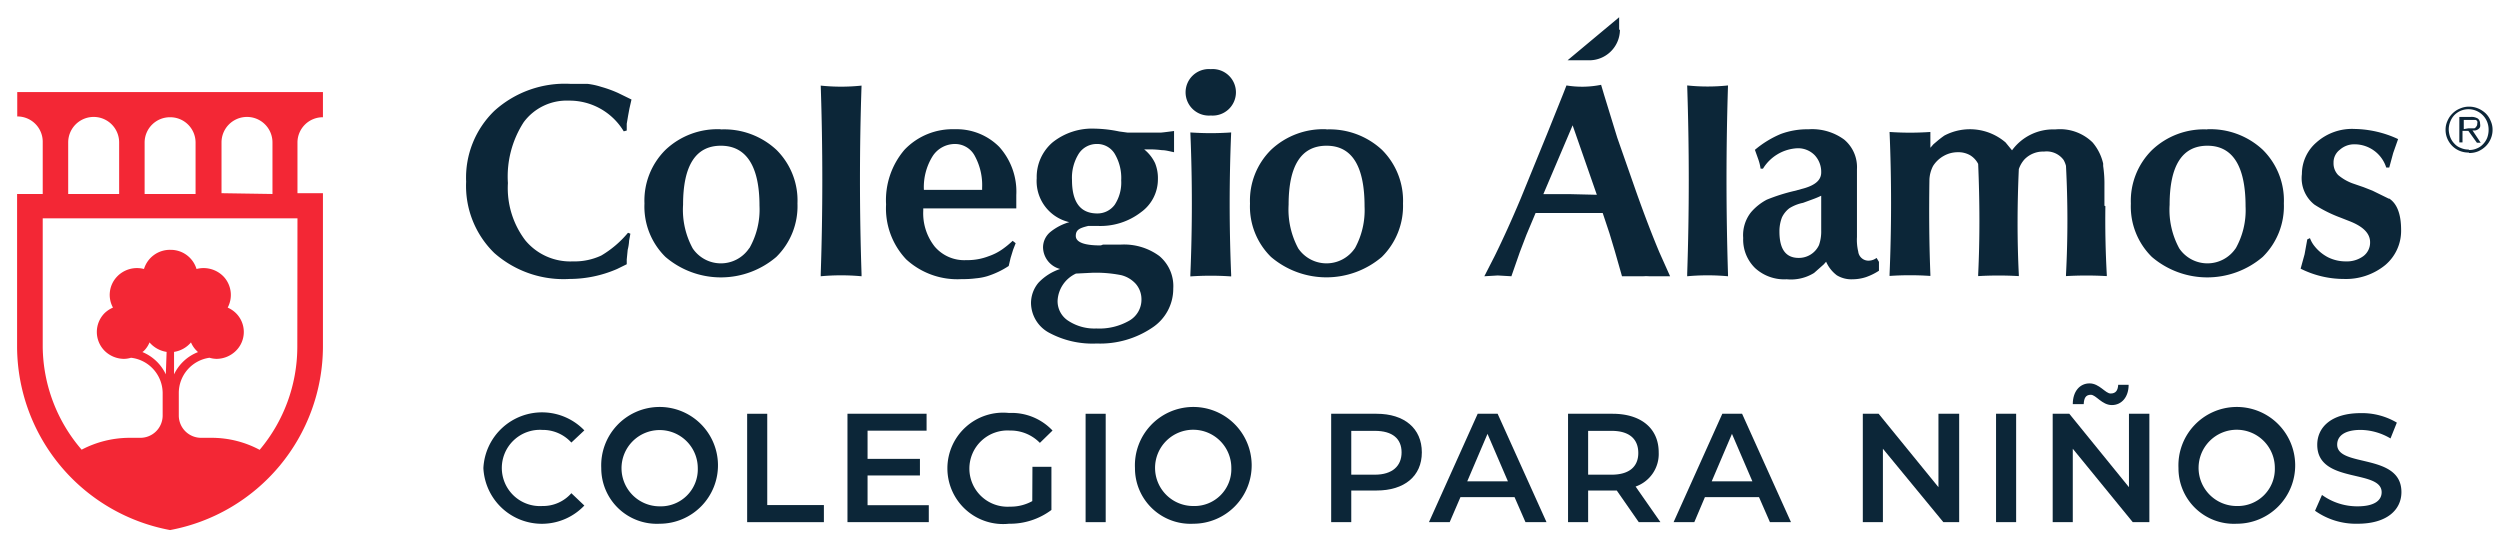 <svg id="Capa_1" data-name="Capa 1" xmlns="http://www.w3.org/2000/svg" viewBox="0 0 158 35"><defs><style>.cls-1{fill:#0c2638;}.cls-2{fill:#f32735;}</style></defs><path class="cls-1" d="M35.94,6.36A4,4,0,0,1,39.42,8.3l.19-.05,0-.43.09-.53.08-.43.13-.57-.86-.42A7.52,7.52,0,0,0,38,5.49a4.61,4.61,0,0,0-.87-.19c-.31,0-.67,0-1.08,0A6.64,6.64,0,0,0,31.25,7a5.87,5.87,0,0,0-1.79,4.48,5.92,5.92,0,0,0,1.78,4.51A6.61,6.61,0,0,0,36,17.63,7.56,7.56,0,0,0,39,17l.61-.3v-.3l.06-.61a2.94,2.94,0,0,0,.09-.58l.08-.44-.15-.06A6.49,6.49,0,0,1,38,16.15a4,4,0,0,1-1.8.37,3.69,3.69,0,0,1-3-1.33,5.46,5.46,0,0,1-1.1-3.62,6.32,6.32,0,0,1,1-3.85,3.38,3.38,0,0,1,2.86-1.36"/><path class="cls-1" d="M47.34,15.7a2.15,2.15,0,0,1-3.56,0,5.09,5.09,0,0,1-.61-2.76c0-2.48.8-3.73,2.39-3.73S48,10.48,48,13a4.93,4.93,0,0,1-.63,2.67M45.56,8.17a4.78,4.78,0,0,0-3.5,1.3,4.51,4.51,0,0,0-1.33,3.39,4.46,4.46,0,0,0,1.33,3.38,5.39,5.39,0,0,0,7,0,4.49,4.49,0,0,0,1.34-3.38,4.5,4.5,0,0,0-1.33-3.39,4.85,4.85,0,0,0-3.52-1.29"/><path class="cls-1" d="M62.07,12H58.39a3.69,3.69,0,0,1,.54-2.11,1.68,1.68,0,0,1,1.43-.79,1.41,1.41,0,0,1,1.25.76,3.85,3.85,0,0,1,.46,2ZM60.39,8.17a4.19,4.19,0,0,0-3.23,1.3A4.9,4.9,0,0,0,56,12.92a4.68,4.68,0,0,0,1.27,3.47,4.78,4.78,0,0,0,3.52,1.25,6.19,6.19,0,0,0,.89-.05,3.66,3.66,0,0,0,.7-.13,5.46,5.46,0,0,0,1.37-.65l.12-.51.16-.52.16-.41L64,15.22a5.66,5.66,0,0,1-.66.54,3.38,3.38,0,0,1-.85.43,3.71,3.71,0,0,1-1.42.25,2.45,2.45,0,0,1-2-.86,3.39,3.39,0,0,1-.72-2.26v-.15h5.88l0-.5,0-.34a4.23,4.23,0,0,0-1.08-3.05,3.8,3.8,0,0,0-2.87-1.11"/><path class="cls-1" d="M70.45,12.94a1.35,1.35,0,0,1-1.1.55c-1.07,0-1.6-.71-1.6-2.12a2.86,2.86,0,0,1,.43-1.66,1.35,1.35,0,0,1,1.13-.61,1.29,1.29,0,0,1,1.14.62,3,3,0,0,1,.41,1.68,2.56,2.56,0,0,1-.41,1.54M69,17.24a8.12,8.12,0,0,1,1.86.15,1.84,1.84,0,0,1,.93.56,1.49,1.49,0,0,1,.35.95,1.53,1.53,0,0,1-.76,1.36,3.8,3.8,0,0,1-2.09.5,3,3,0,0,1-1.75-.47A1.47,1.47,0,0,1,66.84,19,2,2,0,0,1,68,17.29ZM73.1,8.38H71.26l-.52-.07a8.28,8.28,0,0,0-1.55-.18A4,4,0,0,0,66.52,9a2.88,2.88,0,0,0-1,2.26,2.66,2.66,0,0,0,2.06,2.78,3.37,3.37,0,0,0-1.22.64,1.27,1.27,0,0,0-.44.93A1.44,1.44,0,0,0,67,17a3.31,3.31,0,0,0-1.37.87,2,2,0,0,0-.47,1.29A2.16,2.16,0,0,0,66.25,21a5.77,5.77,0,0,0,3.06.71,5.88,5.88,0,0,0,3.51-1,2.94,2.94,0,0,0,1.33-2.47,2.48,2.48,0,0,0-.88-2.06,3.76,3.76,0,0,0-2.46-.72H69.7s-.09.05-.17.05c-1,0-1.54-.2-1.54-.6s.26-.5.78-.63h.64a4.19,4.19,0,0,0,2.69-.86,2.56,2.56,0,0,0,1.08-2.1A2.52,2.52,0,0,0,73,10.31a2.46,2.46,0,0,0-.69-.87h.39a6.4,6.4,0,0,1,.73.05c.25,0,.51.08.77.13V8.28s-.74.1-.84.1Z"/><path class="cls-1" d="M85.62,15.7a2.16,2.16,0,0,1-3.57,0,5.18,5.18,0,0,1-.61-2.76c0-2.48.8-3.73,2.4-3.73s2.4,1.28,2.4,3.83a5,5,0,0,1-.62,2.67M83.84,8.17a4.8,4.8,0,0,0-3.51,1.3A4.51,4.51,0,0,0,79,12.86a4.46,4.46,0,0,0,1.33,3.38,5.4,5.4,0,0,0,7,0,4.53,4.53,0,0,0,1.34-3.38,4.53,4.53,0,0,0-1.33-3.39,4.86,4.86,0,0,0-3.52-1.29"/><path class="cls-1" d="M99.25,12.27l-1.71,0,1.85-4.35,1.53,4.39Zm4.15-.17-1.19-3.4L101.38,6l-.19-.64A6.07,6.07,0,0,1,99,5.4l-.21.54-1,2.49L96.1,12.57c-.53,1.26-1.07,2.46-1.63,3.6l-.66,1.29.85-.05.86.05.53-1.52.42-1.1.58-1.38h4.24l.43,1.29.34,1.13.45,1.58,1.34,0a2.41,2.41,0,0,1,.38,0l1.32,0-.68-1.52c-.42-1-.91-2.26-1.47-3.84"/><path class="cls-1" d="M115.1,14.56a2.6,2.6,0,0,1-.14.93,1.4,1.4,0,0,1-1.28.81c-.82,0-1.22-.55-1.22-1.67a2.42,2.42,0,0,1,.16-.89,1.59,1.59,0,0,1,.47-.58,2.58,2.58,0,0,1,.86-.34l.6-.22a5.69,5.69,0,0,0,.55-.23Zm3.5,1.74a.85.85,0,0,1-.44.17.65.65,0,0,1-.72-.57,3.19,3.19,0,0,1-.08-.92V10.69a2.27,2.27,0,0,0-.81-1.87,3.43,3.43,0,0,0-2.25-.65,4.85,4.85,0,0,0-1.76.3,6.3,6.3,0,0,0-1.63,1l.2.56a3.12,3.12,0,0,1,.16.63h.15a2.7,2.7,0,0,1,2.17-1.29,1.47,1.47,0,0,1,1.1.44,1.54,1.54,0,0,1,.41,1.09c0,.47-.36.79-1.08,1l-.63.17a11.58,11.58,0,0,0-1.73.55,3.42,3.42,0,0,0-1,.8,2.33,2.33,0,0,0-.49,1.62,2.51,2.51,0,0,0,.75,1.9,2.72,2.72,0,0,0,2,.71,2.77,2.77,0,0,0,1.73-.4l.61-.54.15-.17a2.16,2.16,0,0,0,.68.86,1.76,1.76,0,0,0,1,.25,2.75,2.75,0,0,0,.85-.14,3.8,3.8,0,0,0,.81-.4l0-.56Z"/><path class="cls-1" d="M141.29,15.7a2.15,2.15,0,0,1-3.56,0,5.09,5.09,0,0,1-.61-2.76c0-2.48.8-3.73,2.39-3.73s2.41,1.28,2.41,3.83a4.93,4.93,0,0,1-.63,2.67m-1.78-7.53a4.76,4.76,0,0,0-3.5,1.3,4.52,4.52,0,0,0-1.34,3.39A4.47,4.47,0,0,0,136,16.24a5.39,5.39,0,0,0,7,0,4.49,4.49,0,0,0,1.34-3.38A4.5,4.5,0,0,0,143,9.46a4.85,4.85,0,0,0-3.52-1.29"/><path class="cls-1" d="M151,12.57l-1.06-.52-.56-.22-.61-.21a3,3,0,0,1-1-.56,1.06,1.06,0,0,1-.29-.77,1,1,0,0,1,.39-.82,1.37,1.37,0,0,1,.94-.35,2.1,2.1,0,0,1,2,1.47H151l.25-.92.31-.88a6.76,6.76,0,0,0-2.75-.64A3.38,3.38,0,0,0,146.4,9a2.64,2.64,0,0,0-.92,2,2.13,2.13,0,0,0,.79,1.93,8.38,8.38,0,0,0,1.64.82l.56.22c.88.34,1.32.78,1.32,1.34a1.07,1.07,0,0,1-.43.88,1.76,1.76,0,0,1-1.1.33,2.5,2.5,0,0,1-1.13-.26,2.64,2.64,0,0,1-.85-.7,1.75,1.75,0,0,1-.29-.51l-.17.08-.17.94-.25.91a6.09,6.09,0,0,0,2.73.65,3.93,3.93,0,0,0,2.62-.88,2.83,2.83,0,0,0,1-2.22c0-1-.26-1.68-.78-2"/><path class="cls-1" d="M51.87,5.4h0q.2,6,0,11.92v.14a13.9,13.9,0,0,1,2.58,0v-.14q-.2-6,0-11.91h0a12.36,12.36,0,0,1-2.58,0"/><path class="cls-1" d="M109.21,5.4a12.36,12.36,0,0,1-2.58,0h0q.2,6,0,11.92v.14a13.9,13.9,0,0,1,2.58,0v-.14q-.19-6,0-11.91Z"/><path class="cls-1" d="M75.23,8.37q.19,4.49,0,9v.1a18.51,18.51,0,0,1,2.58,0v-.1q-.19-4.5,0-9h0A18.51,18.51,0,0,1,75.23,8.37Z"/><path class="cls-1" d="M133,13V11.75a7.74,7.74,0,0,0-.08-1.26v-.06h0s0-.07,0-.09A3.12,3.12,0,0,0,132.25,9a2.94,2.94,0,0,0-2.36-.82,3.22,3.22,0,0,0-2.73,1.32L126.75,9a3.46,3.46,0,0,0-3.87-.43c-.14.1-.29.21-.43.33l-.26.22-.19.22c0-.32,0-.65,0-1h0a18.51,18.51,0,0,1-2.58,0q.19,4.49,0,9v.1a18.51,18.51,0,0,1,2.58,0h0v-.1c-.08-2-.09-4-.06-6a2.05,2.05,0,0,1,.23-.85,1.89,1.89,0,0,1,.68-.64,1.81,1.81,0,0,1,.88-.23,1.5,1.5,0,0,1,.78.19,1.37,1.37,0,0,1,.51.55c.1,2.35.11,4.7,0,7v.09a22,22,0,0,1,2.57,0h0v-.09c-.11-2.22-.1-4.45,0-6.67a1.74,1.74,0,0,1,.36-.62,1.63,1.63,0,0,1,1.23-.49,1.33,1.33,0,0,1,1.24.53,1.6,1.6,0,0,1,.15.37,66,66,0,0,1,0,6.89v.08a22.21,22.21,0,0,1,2.58,0v-.08c-.08-1.44-.11-2.89-.09-4.34"/><path class="cls-1" d="M76.52,4.37a1.47,1.47,0,1,0,0,2.93,1.47,1.47,0,1,0,0-2.93"/><path class="cls-1" d="M102.33,1.88V1.09L99.07,3.81h1.31a1.94,1.94,0,0,0,2-1.93"/><path class="cls-2" d="M14,12.21V9a1.61,1.61,0,0,1,3.22,0v3.26ZM11,23.66V22.24a1.75,1.75,0,0,0,1.07-.6,1.63,1.63,0,0,0,.37.54.27.27,0,0,0,.08.07A2.8,2.8,0,0,0,11,23.66m7.79-1.73a10.13,10.13,0,0,1-2.38,6.5,6.43,6.43,0,0,0-3-.76h-.7a1.41,1.41,0,0,1-1.41-1.4V24.83a2.25,2.25,0,0,1,1.94-2.22,1.69,1.69,0,0,0,.45.07,1.76,1.76,0,0,0,1.21-.5,1.67,1.67,0,0,0,0-2.4,1.75,1.75,0,0,0-.51-.34,1.7,1.7,0,0,0-.24-1.94,1.76,1.76,0,0,0-1.73-.5,1.7,1.7,0,0,0-1.64-1.21h0A1.71,1.71,0,0,0,9.1,17a1.74,1.74,0,0,0-1.72.5,1.67,1.67,0,0,0-.24,1.94,1.8,1.8,0,0,0-.52.34,1.69,1.69,0,0,0,0,2.4,1.76,1.76,0,0,0,1.21.5,1.63,1.63,0,0,0,.45-.07,2.26,2.26,0,0,1,2,2.22v1.44a1.41,1.41,0,0,1-1.42,1.4h-.7a6.54,6.54,0,0,0-3,.75A10.09,10.09,0,0,1,2.7,21.93V13.8H18.8Zm-8.31,1.73A2.82,2.82,0,0,0,9,22.25l.09-.07a1.6,1.6,0,0,0,.36-.54,1.77,1.77,0,0,0,1.08.6ZM4.31,9A1.61,1.61,0,0,1,7.53,9v3.26H4.31Zm6.44-1.59A1.6,1.6,0,0,1,12.36,9v3.26H9.14V9a1.6,1.6,0,0,1,1.61-1.59M1.09,5.82h0V7.36A1.6,1.6,0,0,1,2.7,9v3.26H1.08v9.72A11.83,11.83,0,0,0,10.75,33.5a11.83,11.83,0,0,0,9.66-11.57V12.21H18.8V9a1.6,1.6,0,0,1,1.61-1.59V5.82Z"/><path class="cls-1" d="M156,8.11h.19l.19,0A.26.26,0,0,0,156.5,8a.24.24,0,0,0,.06-.18.25.25,0,0,0,0-.16.24.24,0,0,0-.09-.08l-.14,0h-.62v.58Zm.78.91h-.24L156,8.27h-.37V9h-.2V7.39h.72a.75.75,0,0,1,.46.11.41.41,0,0,1,.13.32.46.46,0,0,1,0,.21.35.35,0,0,1-.11.13.45.45,0,0,1-.17.08.64.64,0,0,1-.2,0Zm-.74.46a1.18,1.18,0,0,0,.5-.1,1.05,1.05,0,0,0,.39-.27,1.2,1.2,0,0,0,.26-.4,1.44,1.44,0,0,0,.09-.51,1.33,1.33,0,0,0-.09-.49,1.25,1.25,0,0,0-.26-.41A1.27,1.27,0,0,0,155.52,7a1.28,1.28,0,0,0-.4.27,1.25,1.25,0,0,0-.26.41,1.34,1.34,0,0,0-.1.49,1.45,1.45,0,0,0,.1.51,1.2,1.2,0,0,0,.26.4,1,1,0,0,0,.4.27,1.18,1.18,0,0,0,.5.1m0,.19A1.42,1.42,0,0,1,155,9.24a1.47,1.47,0,0,1-.32-.46,1.4,1.4,0,0,1-.12-.58,1.31,1.31,0,0,1,.12-.56,1.4,1.4,0,0,1,.32-.47,1.38,1.38,0,0,1,.47-.31,1.4,1.4,0,0,1,.58-.12,1.47,1.47,0,0,1,.58.12,1.6,1.6,0,0,1,.47.31,1.38,1.38,0,0,1,.31.47,1.31,1.31,0,0,1,.12.56,1.4,1.4,0,0,1-.12.58,1.44,1.44,0,0,1-.31.46,1.63,1.63,0,0,1-.47.32,1.46,1.46,0,0,1-.58.11"/><path class="cls-1" d="M30.55,29.58a3.71,3.71,0,0,1,6.38-2.38l-.82.77a2.44,2.44,0,0,0-1.83-.8,2.41,2.41,0,1,0,0,4.81,2.38,2.38,0,0,0,1.83-.81l.82.78a3.7,3.7,0,0,1-6.38-2.37Z"/><path class="cls-1" d="M38,29.58a3.69,3.69,0,1,1,3.69,3.52A3.51,3.51,0,0,1,38,29.58Zm6.1,0A2.41,2.41,0,1,0,41.69,32,2.34,2.34,0,0,0,44.1,29.58Z"/><path class="cls-1" d="M47.22,26.15h1.27v5.77h3.58V33H47.22Z"/><path class="cls-1" d="M58.7,31.93V33H53.56V26.15h5v1.07H54.83V29h3.31v1.05H54.83v1.88Z"/><path class="cls-1" d="M65.25,29.5h1.2v2.73a4.37,4.37,0,0,1-2.68.87,3.52,3.52,0,1,1,0-7,3.55,3.55,0,0,1,2.75,1.11l-.8.78a2.58,2.58,0,0,0-1.89-.78,2.41,2.41,0,1,0,0,4.81,2.81,2.81,0,0,0,1.41-.35Z"/><path class="cls-1" d="M68.61,26.15h1.27V33H68.61Z"/><path class="cls-1" d="M71.73,29.58a3.69,3.69,0,1,1,3.69,3.52A3.51,3.51,0,0,1,71.73,29.58Zm6.09,0a2.41,2.41,0,1,0-2.4,2.4A2.33,2.33,0,0,0,77.82,29.58Z"/><path class="cls-1" d="M89.86,28.59C89.86,30.1,88.75,31,87,31H85.4v2H84.13V26.15H87C88.75,26.15,89.86,27.07,89.86,28.59Zm-1.28,0c0-.86-.57-1.36-1.69-1.36H85.4V30h1.49C88,30,88.58,29.45,88.58,28.59Z"/><path class="cls-1" d="M95.72,31.42H92.3L91.62,33H90.31l3.08-6.85h1.26L97.74,33H96.41Zm-.42-1-1.29-3-1.28,3Z"/><path class="cls-1" d="M103.57,33l-1.39-2h-1.81v2H99.1V26.15h2.81c1.8,0,2.92.92,2.92,2.44a2.18,2.18,0,0,1-1.46,2.16L104.94,33Zm-1.72-5.77h-1.48V30h1.48c1.12,0,1.69-.51,1.69-1.37S103,27.23,101.85,27.23Z"/><path class="cls-1" d="M111.17,31.42h-3.42L107.08,33h-1.31l3.08-6.85h1.25L113.19,33h-1.33Zm-.42-1-1.29-3-1.28,3Z"/><path class="cls-1" d="M123.82,26.15V33h-1L119,28.36V33h-1.27V26.15h1l3.78,4.64V26.15Z"/><path class="cls-1" d="M126.15,26.15h1.27V33h-1.27Z"/><path class="cls-1" d="M135.84,26.15V33h-1.05L131,28.36V33h-1.27V26.15h1.05l3.77,4.64V26.15Zm-4.15-.61H131c0-.8.44-1.31,1.06-1.31s1,.64,1.33.64.46-.2.48-.55h.66c0,.76-.43,1.28-1.06,1.28s-1-.65-1.33-.65S131.71,25.17,131.69,25.54Z"/><path class="cls-1" d="M137.68,29.58a3.69,3.69,0,1,1,3.68,3.52A3.5,3.5,0,0,1,137.68,29.58Zm6.09,0a2.41,2.41,0,1,0-2.41,2.4A2.34,2.34,0,0,0,143.77,29.58Z"/><path class="cls-1" d="M146.31,32.28l.44-1A3.8,3.8,0,0,0,149,32c1.07,0,1.52-.38,1.52-.89,0-1.48-4.07-.51-4.07-3,0-1.1.88-2,2.75-2a4.3,4.3,0,0,1,2.28.6l-.4,1a3.8,3.8,0,0,0-1.88-.54c-1.06,0-1.49.41-1.49.93,0,1.46,4.06.51,4.06,3,0,1.1-.89,2-2.77,2A4.47,4.47,0,0,1,146.31,32.28Z"/></svg>